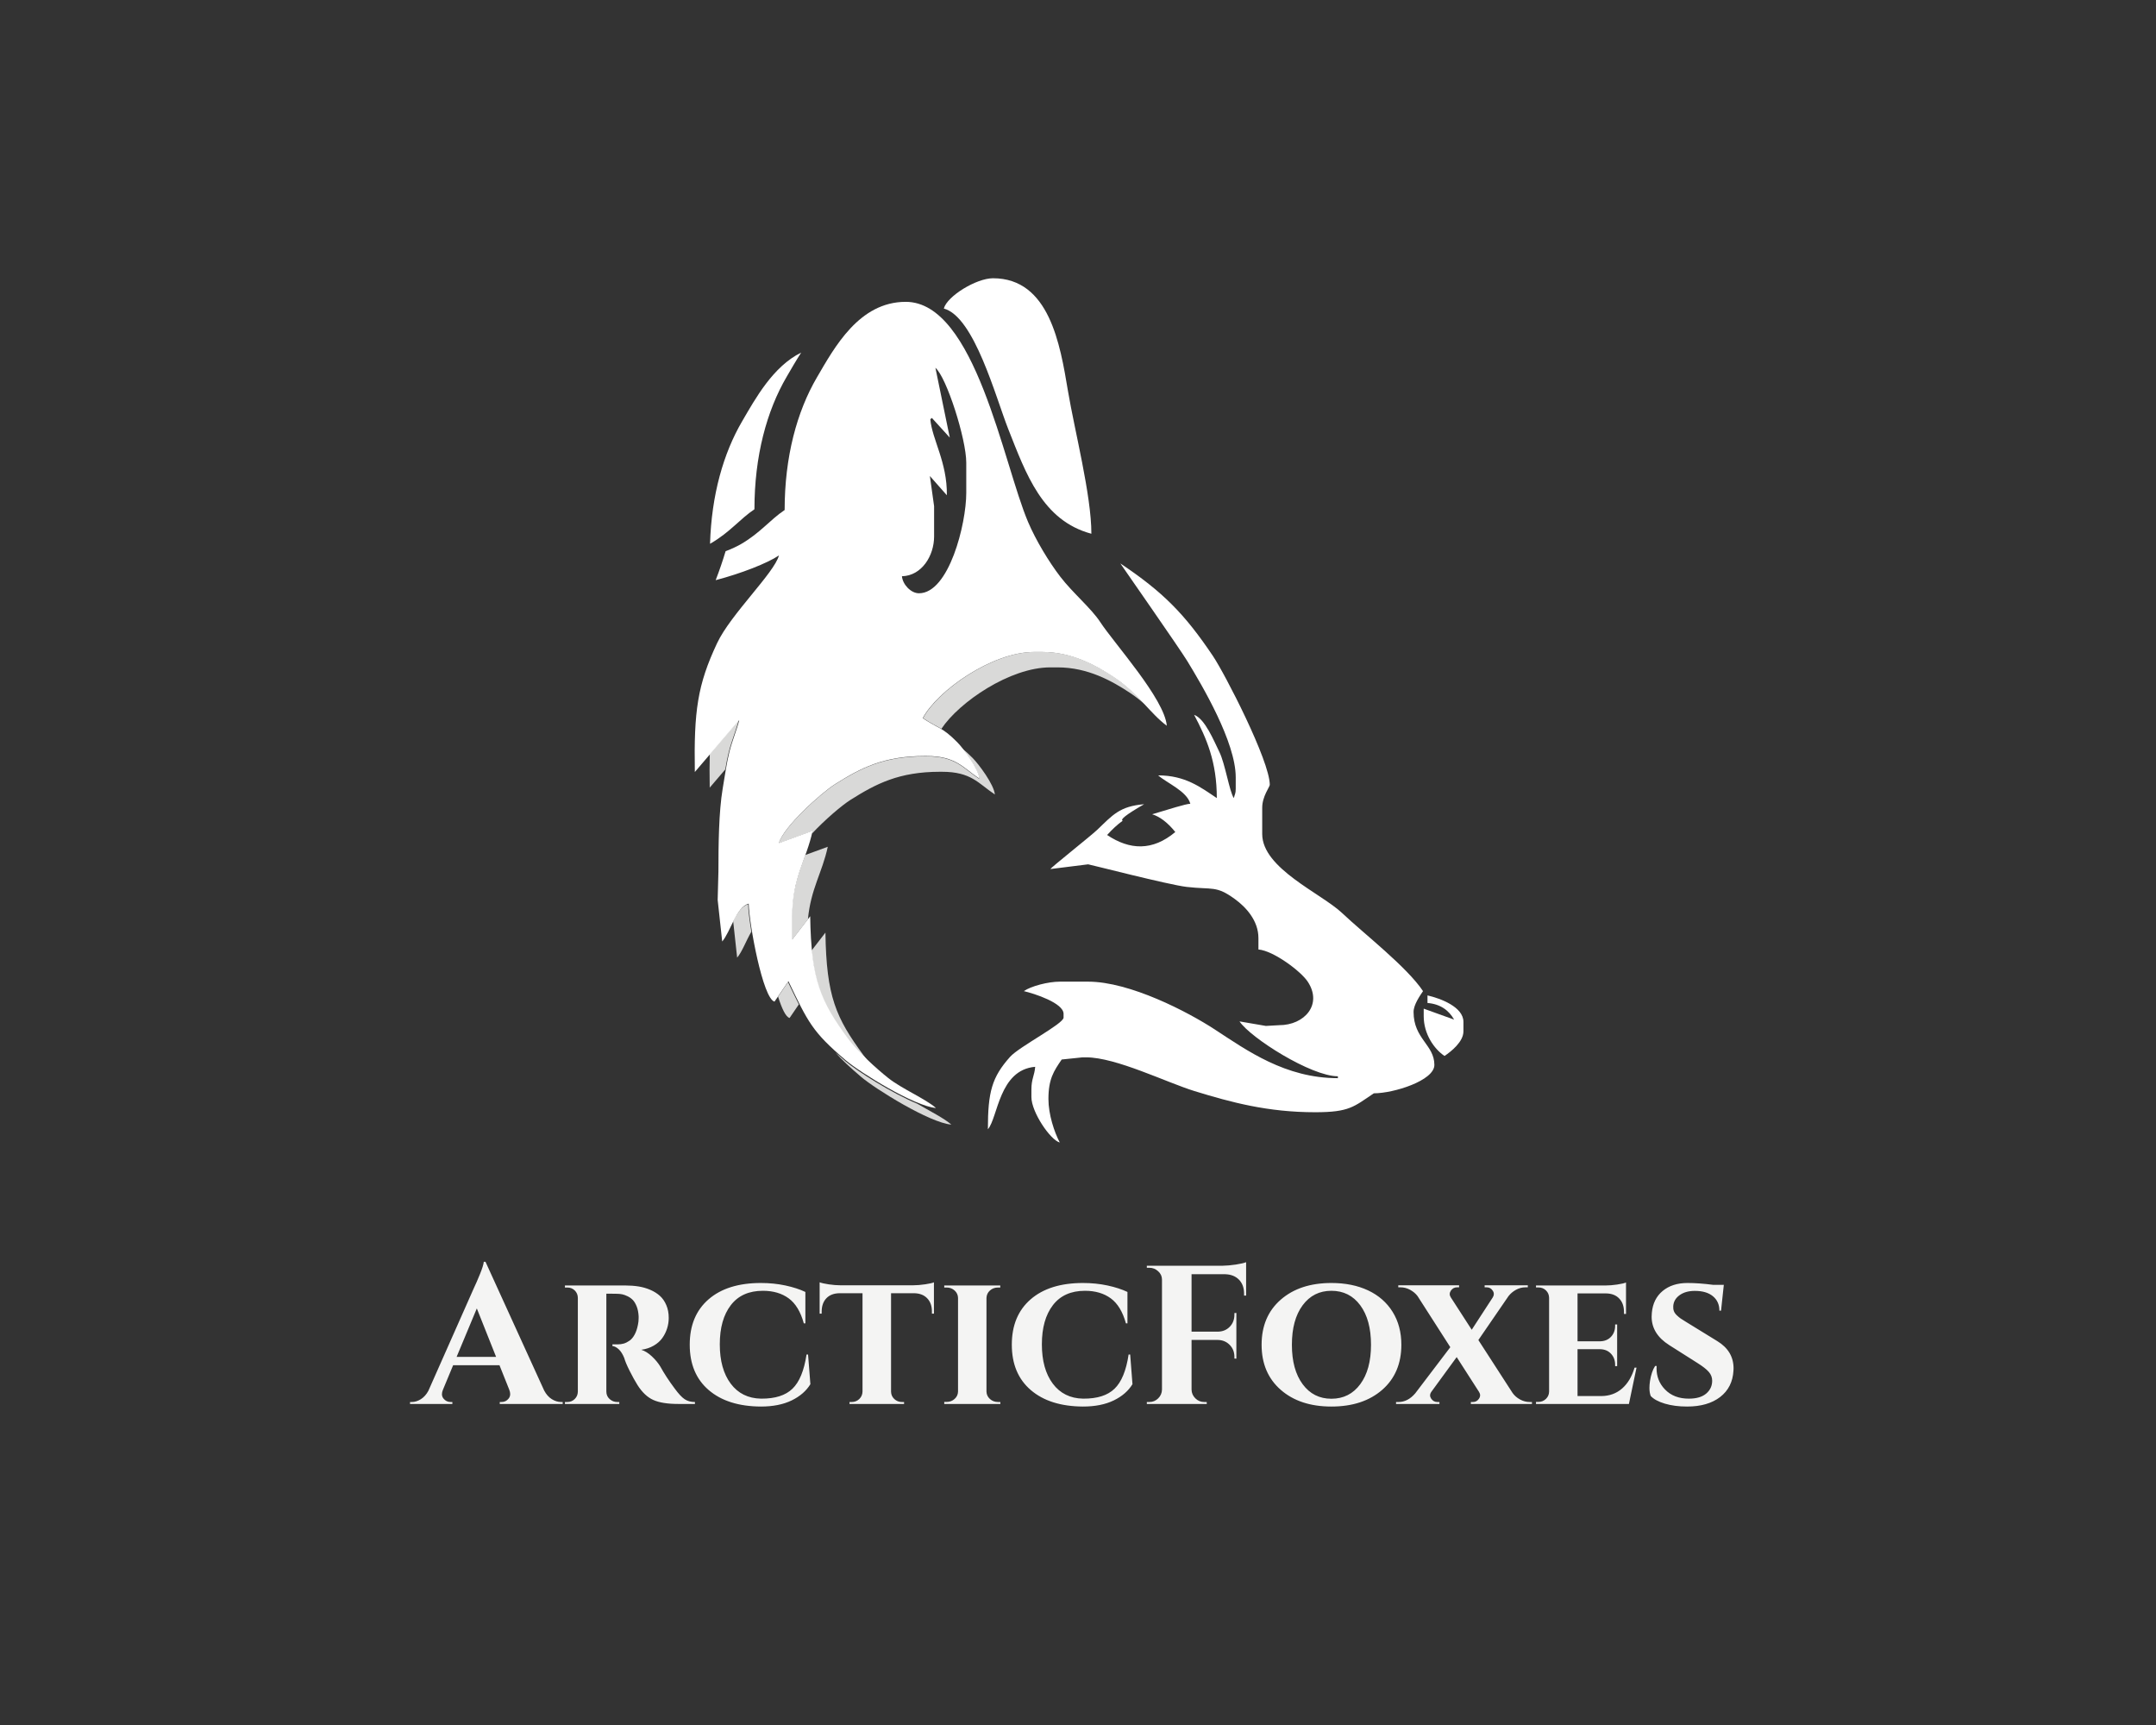 <?xml version="1.0" encoding="UTF-8" standalone="no" ?>
<!DOCTYPE svg PUBLIC "-//W3C//DTD SVG 1.1//EN" "http://www.w3.org/Graphics/SVG/1.1/DTD/svg11.dtd">
<svg xmlns="http://www.w3.org/2000/svg" xmlns:xlink="http://www.w3.org/1999/xlink" version="1.1" width="1280" height="1024" viewBox="0 0 1280 1024" xml:space="preserve">
<rect x="0" y="0" width="1280" height="1024" fill="#333333" stroke="none"/>
<desc>Created with Fabric.js 4.4.0</desc>
<defs>
</defs>
<g transform="matrix(1 0 0 1 640 512)" id="background-logo"  >
<rect style="stroke: none; stroke-width: 0; stroke-dasharray: none; stroke-linecap: butt; stroke-dashoffset: 0; stroke-linejoin: miter; stroke-miterlimit: 4; fill: rgb(255,255,255); fill-opacity: 0; fill-rule: nonzero; opacity: 1;"  paint-order="stroke"  x="-640" y="-512" rx="0" ry="0" width="1280" height="1024" />
</g>
<g transform="matrix(1.921 0 0 1.921 640.427 421.852)" id="logo-logo"  >
<g style=""  paint-order="stroke"   >
		<g transform="matrix(0.157 0 0 -0.157 -99.856 -81.105)"  >
<path style="stroke: none; stroke-width: 1; stroke-dasharray: none; stroke-linecap: butt; stroke-dashoffset: 0; stroke-linejoin: miter; stroke-miterlimit: 4; fill: rgb(255,255,255); fill-rule: evenodd; opacity: 1;"  paint-order="stroke"  transform=" translate(-255.789, -2284.55)" d="M 345.5 2472.71 C 290.059 2445.37 255.613 2382.64 229.16 2337.32 C 192.5 2274.6 168.922 2192.67 166.078 2096.39 L 167.75 2097.34 C 205.836 2119.54 224.738 2145.09 253.469 2164.32 C 253.469 2269.17 277.707 2358.03 316.84 2425 C 325.398 2439.67 334.824 2456.17 345.5 2472.71" stroke-linecap="round" />
</g>
		<g transform="matrix(0.157 0 0 -0.157 -13.749 -6.262)"  >
<path style="stroke: none; stroke-width: 1; stroke-dasharray: none; stroke-linecap: butt; stroke-dashoffset: 0; stroke-linejoin: miter; stroke-miterlimit: 4; fill: rgb(217,217,216); fill-rule: evenodd; opacity: 1;"  paint-order="stroke"  transform=" translate(-802.637, -1809.235)" d="M 619.867 1733.5 C 654.91 1786.4 755.191 1854.49 833.984 1854.49 L 848.887 1854.49 C 907.613 1854.49 955.391 1828.12 991.887 1803.83 C 1002.89 1796.5 1012.64 1788.7 1021.5 1780.73 C 1004.84 1798.54 986.41 1817.68 961.414 1834.31 C 924.91 1858.61 877.133 1884.97 818.398 1884.97 L 803.504 1884.97 C 719.965 1884.97 612.246 1808.42 583.773 1754.6 C 600.457 1743.42 610.039 1739.39 619.867 1733.5" stroke-linecap="round" />
</g>
		<g transform="matrix(0.157 0 0 -0.157 -59.298 26.43)"  >
<path style="stroke: none; stroke-width: 1; stroke-dasharray: none; stroke-linecap: butt; stroke-dashoffset: 0; stroke-linejoin: miter; stroke-miterlimit: 4; fill: rgb(217,217,216); fill-rule: evenodd; opacity: 1;"  paint-order="stroke"  transform=" translate(-513.363, -1601.615)" d="M 365.848 1527.79 C 391.707 1555.53 425.086 1583.83 442.133 1594.55 C 492.258 1626.09 537.414 1649.63 617.98 1649.63 L 621.711 1649.63 C 679.543 1649.63 693 1627.01 725.988 1604.93 C 724.363 1624.39 694.508 1664.33 682.281 1676.69 C 674.453 1684.61 668.246 1690.18 662.785 1694.46 C 676.527 1677.12 694.258 1650.28 695.5 1635.41 C 662.523 1657.49 649.063 1680.11 591.227 1680.11 L 587.5 1680.11 C 506.934 1680.11 461.777 1656.57 411.645 1625.05 C 383.184 1607.13 309.121 1540.18 300.738 1508.77 L 367.023 1533.07 C 366.645 1531.3 366.258 1529.54 365.848 1527.79" stroke-linecap="round" />
</g>
		<g transform="matrix(0.157 0 0 -0.157 -83.106 56.493)"  >
<path style="stroke: none; stroke-width: 1; stroke-dasharray: none; stroke-linecap: butt; stroke-dashoffset: 0; stroke-linejoin: miter; stroke-miterlimit: 4; fill: rgb(217,217,216); fill-rule: evenodd; opacity: 1;"  paint-order="stroke"  transform=" translate(-362.162, -1410.695)" d="M 358.477 1359.85 C 363.926 1419.7 386.797 1452.06 397.512 1502.59 L 353.152 1486.33 C 340.688 1451.47 326.813 1418.39 326.813 1363.5 L 326.813 1318.8 L 358.477 1359.85" stroke-linecap="round" />
</g>
		<g transform="matrix(0.157 0 0 -0.157 -73.408 88.9)"  >
<path style="stroke: none; stroke-width: 1; stroke-dasharray: none; stroke-linecap: butt; stroke-dashoffset: 0; stroke-linejoin: miter; stroke-miterlimit: 4; fill: rgb(217,217,216); fill-rule: evenodd; opacity: 1;"  paint-order="stroke"  transform=" translate(-423.755, -1204.885)" d="M 482.031 1075.52 C 476.473 1081.66 471.5 1087.61 467.469 1093.09 C 413.578 1166.42 394.527 1208.34 392.723 1334.25 L 365.48 1298.94 C 372.961 1221.01 393.77 1182.38 436.98 1123.57 C 447.609 1109.11 464.797 1091.47 482.031 1075.52" stroke-linecap="round" />
</g>
		<g transform="matrix(0.157 0 0 -0.157 -57.285 116.77)"  >
<path style="stroke: none; stroke-width: 1; stroke-dasharray: none; stroke-linecap: butt; stroke-dashoffset: 0; stroke-linejoin: miter; stroke-miterlimit: 4; fill: rgb(217,217,216); fill-rule: evenodd; opacity: 1;"  paint-order="stroke"  transform=" translate(-526.146, -1027.887)" d="M 411.965 1098.95 C 424.469 1084.66 440.172 1069.92 462.543 1050.91 C 491.184 1026.56 597.852 960.359 640.328 956.824 C 625.133 970.031 597.461 983.641 573.238 997.941 C 523.496 1018.41 454.285 1062.49 432.059 1081.38 C 424.676 1087.66 418.027 1093.47 411.965 1098.95" stroke-linecap="round" />
</g>
		<g transform="matrix(0.157 0 0 -0.157 -89.705 89.426)"  >
<path style="stroke: none; stroke-width: 1; stroke-dasharray: none; stroke-linecap: butt; stroke-dashoffset: 0; stroke-linejoin: miter; stroke-miterlimit: 4; fill: rgb(217,217,216); fill-rule: evenodd; opacity: 1;"  paint-order="stroke"  transform=" translate(-320.252, -1201.54)" d="M 299.816 1208.22 C 307.113 1184.94 315 1168.06 322.453 1166.22 L 340.688 1192.95 C 334.391 1205.44 327.57 1219.76 319.367 1236.86 L 299.816 1208.22" stroke-linecap="round" />
</g>
		<g transform="matrix(0.157 0 0 -0.157 -103.982 68.083)"  >
<path style="stroke: none; stroke-width: 1; stroke-dasharray: none; stroke-linecap: butt; stroke-dashoffset: 0; stroke-linejoin: miter; stroke-miterlimit: 4; fill: rgb(217,217,216); fill-rule: evenodd; opacity: 1;"  paint-order="stroke"  transform=" translate(-229.586, -1337.085)" d="M 211.68 1356.3 L 219.492 1284.6 C 229.141 1295.69 237.223 1318.13 247.492 1335.62 C 243.746 1358.43 241.391 1378.29 241.148 1389.57 C 228.813 1386.28 219.715 1372.01 211.68 1356.3" stroke-linecap="round" />
</g>
		<g transform="matrix(0.157 0 0 -0.157 -109.598 13.377)"  >
<path style="stroke: none; stroke-width: 1; stroke-dasharray: none; stroke-linecap: butt; stroke-dashoffset: 0; stroke-linejoin: miter; stroke-miterlimit: 4; fill: rgb(217,217,216); fill-rule: evenodd; opacity: 1;"  paint-order="stroke"  transform=" translate(-193.916, -1684.515)" d="M 165.742 1684.46 C 165.176 1664.69 165.191 1642.88 165.605 1618.16 L 196.211 1653.96 C 198.32 1666.23 200.613 1678.28 203.145 1688.32 C 208.598 1709.98 218.691 1734.4 222.527 1750.87 L 165.742 1684.46" stroke-linecap="round" />
</g>
		<g transform="matrix(0.157 0 0 -0.157 40.923 43.983)"  >
<path style="stroke: none; stroke-width: 1; stroke-dasharray: none; stroke-linecap: butt; stroke-dashoffset: 0; stroke-linejoin: miter; stroke-miterlimit: 4; fill: rgb(255,255,255); fill-rule: evenodd; opacity: 1;"  paint-order="stroke"  transform=" translate(-1149.849, -1490.143)" d="M 1198.26 1639.13 L 1198.27 1616.78 C 1198.27 1606.72 1196.49 1606.52 1194.54 1598.16 C 1185.92 1610.58 1177.53 1665.59 1166.08 1688.89 C 1155.21 1711.02 1137.75 1754.3 1116.34 1762.05 C 1140.88 1715.68 1161.02 1669.75 1161.03 1598.16 C 1129.11 1619.53 1098.9 1642.86 1045.57 1642.86 C 1063.52 1627.27 1102.3 1611.66 1108.88 1586.99 C 1100.36 1586.99 1065.71 1575.81 1033.74 1566.32 C 1048.47 1561.78 1063.65 1550.77 1079.31 1531.39 C 1034.26 1493.58 989.563 1495.84 945.09 1525.51 C 955.129 1536.59 965.379 1546.27 975.848 1553.65 C 970.52 1555.52 980.449 1564.5 1017.98 1586.1 C 969.445 1582.09 955.93 1564.61 925.563 1535.68 C 912.555 1523.31 833.738 1460.95 833.516 1458.51 L 907.777 1467.8 C 909.328 1467.98 1066.48 1427.4 1101.7 1423.35 C 1153.24 1417.44 1159.52 1426.44 1196.79 1399.27 C 1218.34 1383.55 1242.95 1357.16 1242.95 1322.53 L 1242.95 1300.18 C 1272.64 1297.71 1326.39 1257.39 1339.91 1236.99 C 1369.94 1191.67 1333.29 1151.19 1283.92 1151.19 L 1257.6 1149.72 L 1205.71 1158.64 C 1227.47 1126.14 1346.54 1050.62 1399.36 1050.62 L 1399.36 1046.89 C 1295.89 1046.89 1220.49 1101.3 1156.61 1143.04 C 1104.35 1177.18 990.102 1236.86 907.777 1236.86 L 851.914 1236.86 C 828.91 1236.86 795.23 1228.02 781.16 1218.23 C 801.676 1213.45 859.367 1194.84 859.367 1173.54 L 859.367 1166.09 C 859.375 1153.83 772.09 1109.02 754.086 1088.88 C 718.32 1048.81 710.398 1019.91 710.398 946.328 C 730.309 969.242 732.047 1063.3 803.504 1069.25 C 802.008 1051.18 796.063 1045.91 796.063 1024.55 L 796.063 1009.65 C 796.063 980.211 833.211 925.238 851.914 920.246 C 841.125 940.656 829.566 975.531 829.566 1005.92 C 829.566 1045.19 840.172 1061.03 855.703 1083.62 L 896.609 1087.87 L 904.059 1087.87 C 962.691 1087.87 1062.55 1038.27 1117.04 1021.51 C 1189.39 999.262 1261.3 979.848 1354.69 979.848 C 1422.12 979.848 1430.67 990.668 1470.13 1017.09 C 1509.21 1017.09 1589.3 1042.17 1589.3 1072.97 C 1589.3 1112.73 1548.34 1124.13 1548.34 1177.26 C 1548.34 1191.39 1560.93 1209.23 1566.96 1218.23 C 1534.82 1266.24 1452.03 1329.99 1407.73 1371.86 C 1366.69 1410.66 1250.4 1459.69 1250.4 1527.39 L 1250.4 1579.54 C 1250.4 1601.33 1265.29 1620.45 1265.3 1624.25 C 1265.3 1671.41 1176.96 1842.7 1153.58 1877.54 C 1097.45 1961.18 1054.79 2003.98 971.098 2060.04 C 971.254 2059.43 1087.46 1893.23 1102.93 1867.83 C 1132.07 1819.96 1198.27 1708.49 1198.26 1639.13" stroke-linecap="round" />
</g>
		<g transform="matrix(0.157 0 0 -0.157 -18.89 -94.139)"  >
<path style="stroke: none; stroke-width: 1; stroke-dasharray: none; stroke-linecap: butt; stroke-dashoffset: 0; stroke-linejoin: miter; stroke-miterlimit: 4; fill: rgb(255,255,255); fill-rule: evenodd; opacity: 1;"  paint-order="stroke"  transform=" translate(-769.986, -2367.33)" d="M 624.746 2559.16 C 684.832 2543.11 726.777 2384.56 751.855 2321.26 C 786.523 2233.77 818.77 2141.68 915.227 2115.9 C 915.227 2192.06 882.238 2318.58 869.027 2397.48 C 853.805 2488.43 832.43 2618.76 721.57 2618.76 C 688.625 2618.76 631.246 2583.51 624.746 2559.16" stroke-linecap="round" />
</g>
		<g transform="matrix(0.157 0 0 -0.157 112.759 97.354)"  >
<path style="stroke: none; stroke-width: 1; stroke-dasharray: none; stroke-linecap: butt; stroke-dashoffset: 0; stroke-linejoin: miter; stroke-miterlimit: 4; fill: rgb(255,255,255); fill-rule: evenodd; opacity: 1;"  paint-order="stroke"  transform=" translate(-1606.065, -1151.19)" d="M 1574.41 1195.89 C 1600.41 1193.73 1616.68 1181 1626.85 1163.11 L 1566.96 1184.71 L 1566.96 1169.82 C 1566.96 1134.89 1587.45 1105.3 1607.93 1091.59 C 1620.89 1100.27 1645.17 1119.51 1645.16 1140.01 L 1645.17 1158.64 C 1645.17 1188.3 1599.73 1204.89 1574.41 1210.79 L 1574.41 1195.89" stroke-linecap="round" />
</g>
		<g transform="matrix(0.157 0 0 -0.157 -45.733 -1.765)"  >
<path style="stroke: none; stroke-width: 1; stroke-dasharray: none; stroke-linecap: butt; stroke-dashoffset: 0; stroke-linejoin: miter; stroke-miterlimit: 4; fill: rgb(255,255,255); fill-rule: evenodd; opacity: 1;"  paint-order="stroke"  transform=" translate(-599.514, -1780.676)" d="M 311.914 2164.32 C 283.188 2145.1 264.285 2119.54 226.195 2097.35 C 218.43 2092.81 207.82 2087.87 195.691 2083.2 C 189.891 2063.89 183.371 2044.89 176.152 2026.25 C 226.879 2039.59 277.738 2059.53 300.738 2074.93 C 291.531 2040.47 205.699 1959.07 179.027 1902.42 C 140.313 1820.2 133.156 1768.54 135.121 1648.64 L 222.527 1750.87 C 218.691 1734.4 208.598 1709.98 203.145 1688.32 C 197.891 1667.48 193.676 1637.96 189.934 1615.87 C 182.25 1570.46 181.566 1504.39 181.566 1452.9 L 180.09 1396.86 L 189.012 1315.08 C 204.992 1333.47 216.727 1383.05 241.148 1389.57 C 242.035 1349.64 269.109 1202.35 291.977 1196.71 L 319.359 1236.86 C 357.914 1156.5 365.91 1137.62 432.051 1081.39 C 460.695 1057.04 567.371 990.84 609.852 987.301 C 588.48 1005.87 542.469 1025.22 516.047 1046.2 C 492.113 1065.21 455.055 1098.98 436.98 1123.57 C 383.102 1196.9 364.047 1238.83 362.238 1364.73 L 326.813 1318.8 L 326.813 1363.5 C 326.813 1441.5 354.813 1475.47 367.023 1533.07 L 300.738 1508.77 C 309.129 1540.18 383.184 1607.13 411.656 1625.05 C 461.777 1656.57 506.93 1680.11 587.496 1680.11 L 591.227 1680.11 C 649.063 1680.11 662.516 1657.5 695.5 1635.41 C 693.883 1654.87 664.02 1694.81 651.801 1707.17 C 621.488 1737.82 615.289 1733.5 583.773 1754.6 C 612.246 1808.42 719.965 1884.97 803.504 1884.97 L 818.398 1884.97 C 877.129 1884.97 924.91 1858.61 961.414 1834.31 C 1008.18 1803.18 1031.97 1763.32 1064.2 1739.71 C 1059.79 1792.63 960.527 1901.86 933.117 1943.84 C 915.637 1970.64 878.969 2001.2 854.617 2032.94 C 832.078 2062.33 806.516 2104.53 791.109 2140.77 C 742.293 2255.48 687.09 2574.06 550.262 2574.05 C 458.531 2574.06 410.023 2484.5 375.281 2425.01 C 336.156 2358.03 311.914 2269.18 311.914 2164.32 z M 636.973 2306.86 L 601.801 2345.49 L 598.676 2343.12 C 601.949 2303.76 632.188 2258.25 631.238 2193.37 L 597.813 2231.24 L 606.129 2171.78 L 606.129 2112.18 C 606.129 2074.5 581.898 2034.84 542.816 2033.96 C 544.137 2018.11 560.195 2000.44 576.336 2000.44 C 635.34 2000.44 669.434 2136.79 669.434 2197.84 L 669.434 2257.44 C 669.434 2304.22 630.613 2425.75 608.719 2444.22 L 636.973 2306.86" stroke-linecap="round" />
</g>
</g>
</g>
<g transform="matrix(1.921 0 0 1.921 636.319 791.993)" id="text-logo-path-group"  >
<g style=""  paint-order="stroke"   >
		<g transform="matrix(1 0 0 1 0 0)" id="text-logo-path-0"  >
<path style="stroke: none; stroke-width: 0; stroke-dasharray: none; stroke-linecap: butt; stroke-dashoffset: 0; stroke-linejoin: miter; stroke-miterlimit: 4; fill: rgb(244,244,243); fill-rule: nonzero; opacity: 1;"  paint-order="stroke"  transform=" translate(-202.82, 21.565)" d="M 11.38 0 L -1.7 0 L -1.7 -0.6 L -1.16 -0.6 Q 0.24 -0.6 1.64 -1.47 Q 3.04 -2.35 3.96 -4.05 L 3.96 -4.05 L 18.08 -35.92 Q 18.82 -37.44 19.91 -40.12 Q 21 -42.8 21.09 -43.93 L 21.09 -43.93 L 21.62 -43.93 L 39.76 -4.14 Q 40.69 -2.38 42.1 -1.49 Q 43.52 -0.6 44.98 -0.6 L 44.98 -0.6 L 45.48 -0.6 L 45.48 0 L 26.03 0 L 26.03 -0.6 L 26.57 -0.6 Q 27.94 -0.6 28.77 -1.67 L 28.77 -1.67 Q 29.25 -2.26 29.25 -3.07 L 29.25 -3.07 Q 29.25 -3.69 28.95 -4.44 L 28.95 -4.44 L 25.94 -11.97 L 11.62 -11.97 L 8.49 -4.44 Q 8.16 -3.66 8.16 -3.04 L 8.16 -3.04 Q 8.16 -2.26 8.64 -1.67 L 8.64 -1.67 Q 9.5 -0.6 10.84 -0.6 L 10.84 -0.6 L 11.38 -0.6 L 11.38 0 Z M 18.94 -29.52 L 12.69 -14.54 L 24.9 -14.54 L 18.94 -29.52 Z M 62.97 0 L 46.17 0 L 46.17 -0.6 L 46.91 -0.6 Q 48.25 -0.6 49.19 -1.52 Q 50.13 -2.44 50.16 -3.78 L 50.16 -3.78 L 50.16 -32.82 Q 50.13 -34.16 49.21 -35.07 Q 48.28 -35.98 46.94 -35.98 L 46.94 -35.98 L 46.17 -35.98 L 46.17 -36.61 L 64.93 -36.61 Q 67.05 -36.61 68.92 -36.31 Q 70.8 -36.01 72.54 -35.27 Q 74.28 -34.52 75.52 -33.4 Q 76.76 -32.29 77.5 -30.54 Q 78.25 -28.8 78.25 -26.6 L 78.25 -26.6 Q 78.25 -24.93 77.75 -23.35 Q 77.26 -21.77 76.28 -20.39 Q 75.3 -19 73.61 -18.02 Q 71.93 -17.04 69.76 -16.74 L 69.76 -16.74 Q 71.42 -16.23 73.05 -14.7 Q 74.67 -13.17 75.65 -11.56 L 75.65 -11.56 Q 77.44 -8.31 80.09 -4.77 L 80.09 -4.77 Q 81.88 -2.32 83.18 -1.46 Q 84.47 -0.6 86.35 -0.6 L 86.35 -0.6 L 86.35 0 L 81.22 0 Q 76.19 0 73.47 -1.24 Q 70.74 -2.47 68.6 -5.84 L 68.6 -5.84 Q 67.43 -7.71 66.17 -10.23 Q 64.9 -12.75 64.51 -14.18 L 64.51 -14.18 Q 63.8 -15.96 62.8 -16.89 Q 61.8 -17.81 60.85 -17.9 L 60.85 -17.9 L 60.85 -18.41 L 62.4 -18.41 Q 63.47 -18.41 64.34 -18.66 Q 65.2 -18.91 66.11 -19.54 Q 67.02 -20.16 67.7 -21.42 Q 68.39 -22.67 68.74 -24.51 L 68.74 -24.51 Q 68.95 -25.44 68.95 -26.57 L 68.95 -26.57 Q 68.95 -26.81 68.95 -27.07 L 68.95 -27.07 Q 68.86 -28.8 68.36 -30.1 Q 67.85 -31.39 67.17 -32.11 Q 66.48 -32.82 65.56 -33.27 Q 64.63 -33.72 63.93 -33.87 Q 63.23 -34.01 62.46 -34.04 L 62.46 -34.04 Q 61.57 -34.07 60.37 -34.07 Q 59.18 -34.07 58.97 -34.07 L 58.97 -34.07 L 58.97 -3.84 Q 58.97 -2.41 60 -1.5 Q 61.03 -0.6 62.31 -0.6 L 62.31 -0.6 L 62.97 -0.6 L 62.97 0 Z M 84.74 -18.32 L 84.74 -18.32 Q 84.74 -27.28 90.56 -32.33 Q 96.38 -37.38 106.72 -37.38 L 106.72 -37.38 Q 110.71 -37.38 114.32 -36.61 Q 117.92 -35.83 120.48 -34.61 L 120.48 -34.61 L 120.48 -24.9 L 120 -24.9 Q 118.52 -30.29 115.33 -32.63 Q 112.14 -34.97 107.35 -34.97 L 107.35 -34.97 Q 100.85 -34.97 97.44 -30.53 Q 94.03 -26.09 94.03 -18.44 Q 94.03 -10.78 97.41 -6.27 Q 100.79 -1.76 106.75 -1.64 L 106.75 -1.64 Q 106.81 -1.64 106.87 -1.64 L 106.87 -1.64 Q 113.3 -1.61 116.49 -4.71 L 116.49 -4.71 Q 119.71 -7.8 120.84 -15.28 L 120.84 -15.28 L 121.31 -15.28 L 122.03 -6.11 Q 120.12 -2.98 116.24 -1.09 Q 112.35 0.8 106.72 0.8 L 106.72 0.8 Q 96.47 0.74 90.61 -4.29 Q 84.74 -9.32 84.74 -18.32 Z M 125.51 -27.91 L 124.89 -27.91 L 124.89 -37.59 Q 125.72 -37.26 127.7 -36.96 Q 129.68 -36.67 131.29 -36.67 L 131.29 -36.67 L 153.81 -36.67 Q 155.48 -36.67 157.55 -36.98 Q 159.62 -37.29 160.21 -37.59 L 160.21 -37.59 L 160.21 -27.91 L 159.59 -27.91 L 159.59 -28.47 Q 159.62 -31.1 158.14 -32.64 Q 156.67 -34.19 154.02 -34.22 L 154.02 -34.22 L 146.96 -34.22 L 146.96 -3.78 Q 146.99 -2.44 147.97 -1.52 Q 148.96 -0.6 150.33 -0.6 L 150.33 -0.6 L 150.98 -0.6 L 150.98 0 L 134.12 0 L 134.12 -0.6 L 134.78 -0.6 Q 136.18 -0.6 137.15 -1.53 Q 138.11 -2.47 138.14 -3.84 L 138.14 -3.84 L 138.14 -34.22 L 131.08 -34.22 Q 128.43 -34.19 126.97 -32.66 Q 125.51 -31.13 125.51 -28.47 L 125.51 -28.47 L 125.51 -27.91 Z M 180.74 0 L 163.4 0 L 163.4 -0.63 L 164.15 -0.63 Q 165.58 -0.63 166.6 -1.55 Q 167.63 -2.47 167.66 -3.84 L 167.66 -3.84 L 167.66 -32.76 Q 167.63 -34.13 166.6 -35.06 Q 165.58 -35.98 164.15 -35.98 L 164.15 -35.98 L 163.4 -35.98 L 163.4 -36.61 L 180.71 -36.61 L 180.71 -35.98 L 180.02 -35.98 Q 178.56 -35.98 177.53 -35.07 Q 176.51 -34.16 176.45 -32.79 L 176.45 -32.79 L 176.45 -3.84 Q 176.48 -2.47 177.52 -1.53 Q 178.56 -0.6 180.02 -0.6 L 180.02 -0.6 L 180.74 -0.6 L 180.74 0 Z M 184.28 -18.32 L 184.28 -18.32 Q 184.28 -27.28 190.1 -32.33 Q 195.93 -37.38 206.26 -37.38 L 206.26 -37.38 Q 210.25 -37.38 213.86 -36.61 Q 217.46 -35.83 220.02 -34.61 L 220.02 -34.61 L 220.02 -24.9 L 219.55 -24.9 Q 218.06 -30.29 214.87 -32.63 Q 211.68 -34.97 206.89 -34.97 L 206.89 -34.97 Q 200.39 -34.97 196.98 -30.53 Q 193.57 -26.09 193.57 -18.44 Q 193.57 -10.78 196.95 -6.27 Q 200.33 -1.76 206.29 -1.64 L 206.29 -1.64 Q 206.35 -1.64 206.41 -1.64 L 206.41 -1.64 Q 212.84 -1.61 216.03 -4.71 L 216.03 -4.71 Q 219.25 -7.8 220.38 -15.28 L 220.38 -15.28 L 220.86 -15.28 L 221.57 -6.11 Q 219.67 -2.98 215.78 -1.09 Q 211.89 0.8 206.26 0.8 L 206.26 0.8 Q 196.02 0.74 190.15 -4.29 Q 184.28 -9.32 184.28 -18.32 Z M 244.54 0 L 226.01 0 L 226.01 -0.6 L 226.78 -0.6 Q 228.39 -0.6 229.52 -1.73 Q 230.66 -2.86 230.69 -4.44 L 230.69 -4.44 L 230.69 -38.45 Q 230.69 -39.94 229.51 -41.01 Q 228.33 -42.09 226.78 -42.09 L 226.78 -42.09 L 226.01 -42.09 L 226.01 -42.71 L 249.39 -42.71 Q 251.3 -42.74 253.55 -43.08 Q 255.79 -43.43 256.69 -43.81 L 256.69 -43.81 L 256.69 -33.48 L 256.06 -33.48 L 256.06 -34.1 Q 256.06 -36.78 254.5 -38.39 Q 252.94 -40 250.25 -40.09 L 250.25 -40.09 L 239.83 -40.09 L 239.83 -22.34 L 247.93 -22.34 Q 250.2 -22.37 251.64 -23.86 Q 253.08 -25.35 253.08 -27.58 L 253.08 -27.58 L 253.08 -28.09 L 253.68 -28.12 L 253.68 -14 L 253.08 -14.03 L 253.08 -14.54 Q 253.08 -16.74 251.64 -18.23 Q 250.2 -19.72 247.99 -19.78 L 247.99 -19.78 L 239.83 -19.78 L 239.83 -4.44 Q 239.86 -2.86 241.01 -1.73 Q 242.15 -0.6 243.76 -0.6 L 243.76 -0.6 L 244.51 -0.6 L 244.54 0 Z M 261.48 -18.29 L 261.48 -18.29 Q 261.48 -27.07 267.4 -32.23 Q 273.31 -37.38 283.05 -37.38 L 283.05 -37.38 Q 289.51 -37.38 294.4 -35.09 Q 299.28 -32.79 301.98 -28.44 Q 304.67 -24.1 304.67 -18.29 L 304.67 -18.29 Q 304.67 -9.53 298.75 -4.36 Q 292.82 0.8 283.05 0.8 L 283.05 0.8 Q 273.31 0.8 267.4 -4.36 Q 261.48 -9.53 261.48 -18.29 Z M 270.84 -18.29 L 270.84 -18.29 Q 270.84 -10.6 274.16 -6.11 Q 277.48 -1.61 283.05 -1.61 L 283.05 -1.61 Q 288.65 -1.61 291.97 -6.11 Q 295.29 -10.6 295.29 -18.29 L 295.29 -18.29 Q 295.29 -26 291.97 -30.49 Q 288.65 -34.97 283.05 -34.97 L 283.05 -34.97 Q 277.48 -34.97 274.16 -30.49 Q 270.84 -26 270.84 -18.29 Z M 316.44 0 L 303.03 0 L 303.03 -0.6 L 303.78 -0.6 Q 306.67 -0.6 308.96 -3.28 L 308.96 -3.28 L 319.8 -17.54 L 309.68 -33.33 Q 308.81 -34.49 307.38 -35.27 Q 305.95 -36.04 304.43 -36.04 L 304.43 -36.04 L 303.72 -36.04 L 303.72 -36.67 L 322.51 -36.67 L 322.51 -36.04 L 321.86 -36.04 Q 320.7 -36.04 319.98 -35.03 L 319.98 -35.03 Q 319.62 -34.49 319.62 -33.96 L 319.62 -33.96 Q 319.62 -33.45 319.95 -32.94 L 319.95 -32.94 L 326.42 -22.93 L 332.91 -32.91 Q 333.24 -33.42 333.24 -33.96 L 333.24 -33.96 Q 333.27 -34.49 332.91 -35 L 332.91 -35 Q 332.25 -36.04 331.06 -36.04 L 331.06 -36.04 L 330.41 -36.04 L 330.41 -36.67 L 343.75 -36.67 L 343.75 -36.04 L 343.01 -36.04 Q 341.49 -36.04 340.1 -35.28 Q 338.72 -34.52 337.79 -33.33 L 337.79 -33.33 L 328.47 -19.75 L 339.04 -3.4 Q 339.91 -2.17 341.34 -1.39 Q 342.77 -0.6 344.32 -0.6 L 344.32 -0.6 L 345.03 -0.6 L 345.03 0 L 326.15 0 L 326.15 -0.6 L 326.8 -0.6 Q 327.96 -0.6 328.65 -1.61 L 328.65 -1.61 Q 329.01 -2.14 329.01 -2.68 L 329.01 -2.68 Q 329.01 -3.19 328.68 -3.72 L 328.68 -3.72 L 321.77 -14.48 L 313.94 -3.75 Q 313.55 -3.19 313.55 -2.65 L 313.55 -2.65 Q 313.55 -2.14 313.91 -1.61 L 313.91 -1.61 Q 314.62 -0.6 315.78 -0.6 L 315.78 -0.6 L 316.44 -0.6 L 316.44 0 Z M 374.85 0 L 346.28 0 L 346.28 -0.63 L 347.03 -0.63 Q 348.37 -0.63 349.34 -1.55 Q 350.3 -2.47 350.33 -3.81 L 350.33 -3.81 L 350.33 -32.82 Q 350.3 -34.19 349.35 -35.1 Q 348.4 -36.01 347.03 -36.01 L 347.03 -36.01 L 346.28 -36.01 L 346.28 -36.61 L 367.76 -36.61 Q 369.4 -36.61 371.36 -36.9 Q 373.33 -37.2 374.1 -37.53 L 374.1 -37.53 L 374.1 -27.82 L 373.48 -27.82 L 373.48 -28.39 Q 373.48 -31.04 372 -32.58 Q 370.53 -34.13 367.91 -34.16 L 367.91 -34.16 L 359.12 -34.16 L 359.12 -19.36 L 366.06 -19.36 Q 368.17 -19.39 369.46 -20.75 Q 370.74 -22.1 370.74 -24.19 L 370.74 -24.19 L 370.74 -24.57 L 371.36 -24.57 L 371.36 -11.68 L 370.74 -11.68 L 370.74 -12.09 Q 370.74 -14.15 369.48 -15.5 Q 368.23 -16.86 366.15 -16.92 L 366.15 -16.92 L 359.12 -16.92 L 359.12 -2.44 L 366.48 -2.44 Q 370.26 -2.47 372.9 -4.78 Q 375.53 -7.09 376.75 -11.23 L 376.75 -11.23 L 377.35 -11.23 L 375 0 L 374.85 0 Z M 381.52 -7.12 L 381.52 -7.12 Q 381.96 -9.98 383.1 -11.74 L 383.1 -11.74 L 383.57 -11.74 Q 383.54 -11.38 383.54 -10.99 L 383.54 -10.99 Q 383.54 -7.21 386.1 -4.53 L 386.1 -4.53 Q 388.88 -1.61 393.58 -1.64 L 393.58 -1.64 Q 393.64 -1.64 393.67 -1.64 L 393.67 -1.64 Q 397.1 -1.67 398.91 -3.23 Q 400.73 -4.8 400.73 -7.18 L 400.73 -7.18 Q 400.73 -8.7 399.69 -9.9 Q 398.64 -11.11 396.17 -12.66 L 396.17 -12.66 L 387.48 -18.17 Q 382.02 -21.62 382.02 -26.96 L 382.02 -26.96 Q 382.02 -27.52 382.08 -28.15 L 382.08 -28.15 Q 382.47 -32.47 385.43 -34.92 Q 388.4 -37.38 393.1 -37.38 L 393.1 -37.38 Q 396.65 -37.38 401.03 -36.81 L 401.03 -36.81 L 404.33 -36.81 L 403.47 -28.83 L 402.96 -28.83 Q 402.96 -31.63 400.97 -33.28 Q 398.97 -34.94 395.37 -34.94 L 395.37 -34.94 Q 392.48 -34.94 390.65 -33.61 Q 388.82 -32.29 388.7 -30.2 L 388.7 -30.2 Q 388.64 -29.4 388.89 -28.71 Q 389.14 -28.03 389.78 -27.42 Q 390.42 -26.81 391 -26.4 Q 391.59 -26 392.66 -25.35 L 392.66 -25.35 L 402.31 -19.42 Q 407.34 -16.35 407.34 -10.99 L 407.34 -10.99 Q 407.34 -10.63 407.31 -10.28 L 407.31 -10.28 Q 407.01 -5.09 403.19 -2.14 Q 399.36 0.8 392.99 0.8 L 392.99 0.8 Q 389.11 0.8 386.09 -0.1 Q 383.07 -1.01 381.73 -2.47 L 381.73 -2.47 Q 381.34 -3.54 381.34 -4.97 L 381.34 -4.97 Q 381.34 -5.96 381.52 -7.12 Z" stroke-linecap="round" />
</g>
</g>
</g>
</svg>